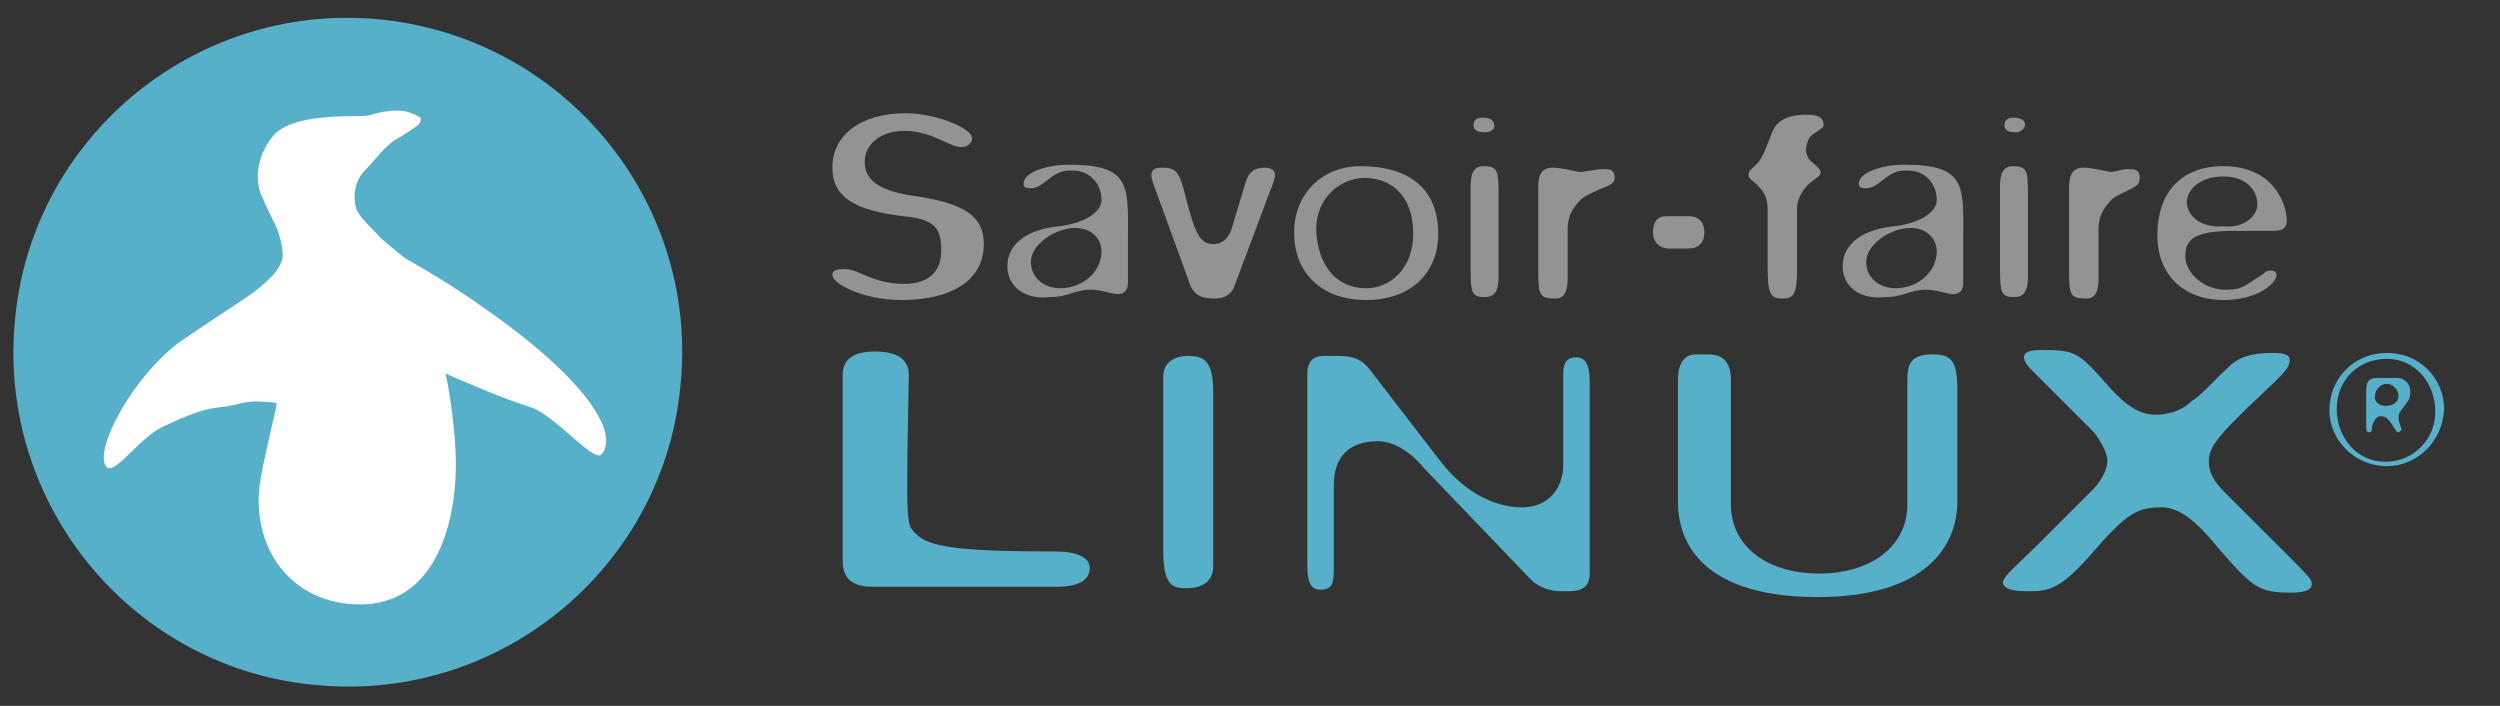 <?xml version="1.0" encoding="utf-8"?>
<!-- Generator: Adobe Illustrator 24.2.2, SVG Export Plug-In . SVG Version: 6.00 Build 0)  -->
<svg version="1.1" id="Layer_1" xmlns="http://www.w3.org/2000/svg" xmlns:xlink="http://www.w3.org/1999/xlink" x="0px" y="0px"
	 viewBox="0 0 170 48" style="enable-background:new 0 0 170 48;" xml:space="preserve">
<rect x="0" y="0" width="170" height="48" fill="#333333" stroke="none"/>
<style type="text/css">
	.st0{fill:#56B0C9;}
	.st1{fill:#FFFFFF;}
	.st2{fill:#939393;}
</style>
<path class="st0" d="M25.6,1.3C13.1,0.2,2,9.5,1,22c-1.1,12.5,8.2,23.6,20.7,24.6c12.5,1.1,23.6-8.2,24.6-20.7
	C47.4,13.4,38.1,2.4,25.6,1.3z"/>
<path class="st1" d="M40.9,30.9c-0.5,0.6-3.2-2.7-4.8-3.2c-1.9-0.6-4.2-1.6-5.8-2.3c0.3,1.3,0.7,4.2,0.7,6.1c0,4.5-1.6,9.6-6.5,9.6
	c-4.8,0-7.5-4-6.8-8.4c0.4-2.4,1.2-5.2,1.1-5.3c0,0-0.7-0.1-1.4-0.1c-0.9,0-1.4,0.3-2.5,0.4c-1.1,0.1-2.3,0.6-3.8,1.3
	c-1.7,0.8-3.4,3.5-3.9,2.7c-0.8-1.2,1.9-6.2,5.1-8.5c2.9-2,4.6-3,5.3-3.6c0.7-0.6,1.4-1.2,1.6-2c0.1-0.4-0.1-1.3-0.3-1.9
	c-0.2-0.5-0.7-1.4-1.2-2.6c-0.4-1.2-0.1-2.8,1-4C19.8,8,22.5,7.9,24,7.9c1.6,0,0.9-0.1,2.1-0.3c1.3-0.2,1.8,0,2.5,0.4
	c0,0,0.1,0.4-0.3,0.6c-0.3,0.2-0.7,0.5-1.4,0.9c-0.7,0.4-1.4,1.4-2.1,2.1c-0.7,0.7-0.8,1.8-0.6,2.5c0.2,0.7,1.1,1.4,1.7,2.1
	c0.8,0.7,1.7,1.4,1.7,1.4S30.2,19,33,21C40,25.9,42.1,29.5,40.9,30.9z"/>
<path class="st2" d="M65.4,10c-0.9,0-2-1.1-3.9-1.1c-1.6,0-2.7,0.9-2.7,2.1c0,1,0.6,1.9,3.2,2.3c3.6,0.5,4.9,1.4,4.9,3.3
	c0,2.4-2.1,3.8-5.6,3.8c-2.6,0-4.7-1.1-4.7-1.7c0-0.4,0.5-0.4,0.9-0.4c0.9,0,1.8,1,4,1c1.9,0,2.5-1.1,2.5-2.2c0-1.5-0.3-2.2-2.6-2.4
	c-3.3-0.4-4.8-1.3-4.8-3.3c0-2.2,1.9-3.7,5-3.7c2,0,4.5,1,4.5,1.7C66.1,9.8,65.7,10,65.4,10 M72.1,19.6c1.5,0,2.8-1.1,2.8-2.5
	c0-0.9-0.7-1.6-1.8-1.6c-1.3,0-3,1.1-3,2.3C70.1,18.9,71,19.6,72.1,19.6 M68.5,18.1c0-1.6,1.5-2.5,3.4-2.7c1.9-0.2,3-1,3-1.8
	c0-1.2-0.9-2-1.9-2h-0.3c-1.2,0-1.7,1.2-2.6,1.2c-0.2,0-0.5,0-0.5-0.3c0-0.8,1.6-1.3,3.1-1.3c4.3,0,4,1.5,4,5.2v2.8
	c0,0.5-0.2,0.8-0.7,0.8c-0.4,0-1.1-0.3-1.8-0.3c-1.2,0-1.5,0.5-2.8,0.5C69.7,20.4,68.5,19.5,68.5,18.1 M82.5,16.6
	c0.6,0,1.1-0.4,1.3-1.2l0.9-3c0.2-0.7,0.6-1,1.3-1c0.1,0,0.7,0,0.7,0.5c0,0.3-0.3,1-0.3,1L84,19.3c-0.2,0.7-0.7,1-1.4,1
	c-0.9,0-1.5-0.2-1.8-1.3l-2.3-6.3c-0.4-1-0.2-1.3,0.5-1.3c0.9,0,1.2,0.2,1.6,1.9C81.2,15.6,81.5,16.6,82.5,16.6 M92.9,19.6
	c1.6,0,3.2-1.3,3.2-3.7c0-2.7-1.6-3.8-3.3-3.8c-1.6,0-3.3,1.3-3.3,3.5C89.6,18.1,90.9,19.6,92.9,19.6 M92.9,20.4
	c-3,0-4.9-1.8-4.9-4.6c0-2.6,1.9-4.5,4.5-4.5c3.4,0,5.3,1.6,5.3,4.6C97.8,18.6,95.9,20.4,92.9,20.4 M101,9c-0.6,0-0.8-0.2-0.8-0.5
	s0.2-0.5,0.6-0.5c0.4,0,0.8,0.1,0.8,0.5C101.7,8.8,101.3,9,101,9 M101.9,18.9c0,0.9-0.3,1.3-0.9,1.3c-0.9,0-1-0.2-1-2v-5.5
	c0-0.9,0.2-1.4,0.9-1.4c1,0,1,0.4,1,2.1C101.9,13.5,101.9,18.9,101.9,18.9z M109.1,11.5c0.3,0,0.7,0,0.7,0.6c0,0.5-0.7,0.6-1.3,0.9
	c-1.1,0.5-1,0.6-1.3,0.9c-0.4,0.5-0.6,1-0.6,1.7V19c0,0.9-0.3,1.3-0.8,1.3c-1.1,0-1.2-0.2-1.2-1.8v-5.8c0-0.9,0.3-1.3,1-1.3
	c0.6,0,1.7,0.3,1.9,0.3C108.2,11.6,108.6,11.5,109.1,11.5 M115.9,15.8c0,0.7-0.4,1.1-1.1,1.1h-1.3c-0.7,0-1.1-0.5-1.1-1.1
	c0-0.7,0.3-1.1,0.9-1.1h1.5C115.6,14.7,115.9,15.2,115.9,15.8 M123.2,9.2c-0.2,0.1-0.4,0.7-0.4,1c0,0.2,0.1,0.4,0.2,0.6
	c0.1,0.2,0.8,0.6,0.8,0.9c0,0.3-0.2,0.3-0.8,0.8c-0.3,0.3-0.8,0.9-0.8,1.7v4c0,1.8-0.2,2.1-1,2.1c-0.8,0-1-0.3-1-2.1l0-3.9
	c0-0.8-0.2-1.2-0.6-1.6c-0.2-0.3-0.7-0.5-0.7-0.8c0-0.4,0.3-0.4,0.7-0.9c0.2-0.3,0.3-0.4,0.9-2c0.2-0.5,0.7-1.2,2.3-1.2
	c0.9,0,1.2,0.2,1.2,0.7C124,8.7,124,8.6,123.2,9.2 M128.9,19.6c1.5,0,2.8-1.1,2.8-2.5c0-0.9-0.7-1.6-1.8-1.6c-1.3,0-3,1.1-3,2.3
	C126.9,18.9,127.8,19.6,128.9,19.6 M125.3,18.1c0-1.6,1.5-2.5,3.4-2.7c1.9-0.2,3-1,3-1.8c0-1.2-0.9-2-1.9-2h-0.3
	c-1.2,0-1.7,1.2-2.6,1.2c-0.2,0-0.5,0-0.5-0.3c0-0.8,1.6-1.3,3.1-1.3c4.3,0,4,1.5,4,5.2v2.8c0,0.5-0.2,0.8-0.7,0.8
	c-0.4,0-1.1-0.3-1.8-0.3c-1.2,0-1.5,0.5-2.8,0.5C126.5,20.4,125.3,19.5,125.3,18.1 M137.1,9c-0.6,0-0.8-0.2-0.8-0.5s0.2-0.5,0.6-0.5
	c0.4,0,0.8,0.1,0.8,0.5C137.7,8.8,137.3,9,137.1,9 M137.9,18.9c0,0.9-0.3,1.3-0.9,1.3c-0.9,0-1-0.2-1-2v-5.5c0-0.9,0.2-1.4,0.9-1.4
	c1,0,1,0.4,1,2.1C137.9,13.5,137.9,18.9,137.9,18.9z M144.8,11.5c0.3,0,0.7,0,0.7,0.6c0,0.5-0.3,0.6-0.9,0.9c-1.1,0.5-1,0.6-1.3,0.9
	c-0.4,0.5-0.6,1-0.6,1.7V19c0,0.9-0.3,1.3-0.8,1.3c-1.1,0-1.2-0.2-1.2-1.8v-5.8c0-0.9,0.3-1.3,1-1.3c0.6,0,1.7,0.3,1.9,0.3
	C144.2,11.6,144.2,11.5,144.8,11.5 M150.9,15.4h0.7c1,0,1.9-0.7,1.9-1.5c0-1-0.8-1.9-2.3-1.9c-1.5,0-2.5,0.8-2.5,1.8
	C148.8,14.8,149.7,15.4,150.9,15.4 M154.6,15.7l-2.6,0c-2.5,0-3.4,0.4-3.4,1.7c0,1.2,1.3,2.3,2.7,2.3c0.7,0,1.1-0.1,1.4-0.3l1.1-0.7
	c0.2-0.1,0.2-0.3,0.6-0.3c1.1,0-0.1,2-3.2,2c-2.7,0-4.5-1.7-4.5-4.4c0-2.8,1.5-4.7,4.5-4.7c3.5,0,4.3,2.7,4.3,3.7
	C155.5,15.5,155.2,15.7,154.6,15.7"/>
<path class="st0" d="M62.4,36.4c0.9,0.9,3.8,1.1,9.4,1.1c1.4,0,2.3,0.4,2.3,1.1c0,0.9-0.8,1.3-2.3,1.3H59.4c-1.4,0-2.1-0.5-2.1-1.8
	V25.5c0-1.1,0.8-1.6,2.2-1.6c1.6,0,2.3,0.6,2.3,1.6C61.6,36.4,61.6,35.6,62.4,36.4 M82.5,38.5c0,1-0.7,1.5-1.8,1.5
	c-1,0-1.6-0.2-1.6-2.6V25.6c0-0.9,0.7-1.4,1.7-1.4c1.2,0,1.7,0.5,1.7,2.5C82.5,26.7,82.5,38.5,82.5,38.5z M93.2,25.2l4.7,6.1
	c1.9,2.5,4.1,3.2,5.6,3.2c1.8,0,2.8-1.3,2.8-2.9v-6.2c0-0.8,0.3-1.1,0.9-1.1c0.6,0,0.9,0.5,0.9,1.6v13.1c0,0.8-0.4,1.2-1.4,1.2h-0.6
	c-0.9,0-1.7-0.4-2.2-1l-7.1-7.4c-0.8-1-2-1.8-3.1-1.8c-2,0-3,1.1-3,3v5.8c0,0.8-0.1,1.3-0.9,1.3c-0.6,0-0.9-0.4-0.9-1.6V25.4
	c0-0.8,0.4-1.2,1.1-1.2h0.9C92,24.2,92.6,24.4,93.2,25.2 M117.7,25.8v8.5c0,2.8,2.4,4.7,6,4.7c3.6,0,6-1.9,6-4.7v-8.5
	c0-1.1,0.3-1.7,1.7-1.7c1.2,0,1.7,0.3,1.7,2.4v7.6c0,2.9-2,6.5-9.5,6.5c-7,0-9.5-3-9.5-6.5v-8.3c0-1,0.4-1.7,1.2-1.7h0.9
	C117.2,24.1,117.7,24.7,117.7,25.8 M151.5,25c0.5-0.5,1.2-1,3-1c0.8,0,1.2,0.1,1.2,0.5c0,0.5-0.4,0.9-2,2.4
	c-3.1,2.9-3.5,3.6-3.5,4.5c0,1,0.7,1.7,1.2,2.2c5.7,5.7,5.8,5.7,5.8,6.1c0,0.4-0.4,0.6-1.4,0.6c-2.2,0-2.6-0.3-5.1-3.2
	c-1.7-2.1-2.8-2.6-3.7-2.6c-1.7,0-2.4,0.4-4.9,3.3c-2.2,2.5-3,2.4-4.4,2.4c-0.9,0-1.5-0.2-1.5-0.6c0-0.4,1-1.2,2.3-2.5
	c-1.2,1.2,3.7-3.7,3.9-3.9c0.6-0.7,0.9-1.3,0.9-1.9c0-0.6-0.7-1.7-1-2l-4-4c-1.5-1.4-0.1-1.5,0.4-1.5c2.5,0,2.6,0.1,4.8,2.6
	c1.1,1.2,2,1.8,3.1,1.8c0.7,0,1.7-0.2,2.4-0.9C149.8,26.8,150.7,25.7,151.5,25"/>
<path class="st0" d="M162.3,31.7c-2.1,0-3.9-1.7-3.9-3.8c0-2.2,1.7-3.9,3.9-3.9c2.4,0,3.9,1.9,3.9,3.8
	C166.1,30.1,164.3,31.7,162.3,31.7z M162.2,31.4c1.9,0,3.4-1.5,3.4-3.4c0-2-1.4-3.6-3.3-3.6c-1.9,0-3.4,1.4-3.4,3.4
	C158.9,29.8,160.3,31.4,162.2,31.4z M162.8,29.1c-0.3-0.5-0.5-0.8-0.9-0.8c-0.3,0-0.5,0.3-0.6,0.7c0,0.2,0,0.4-0.2,0.4
	c-0.2,0-0.2-0.2-0.2-0.5v-2.2c0-0.7,0.1-1,0.8-1c0.4,0,0.3,0,1.3,0c0.5,0,0.9,0.4,0.9,0.9c0,0.5-0.1,0.6-0.4,1
	c-0.2,0.3-0.4,0.4-0.4,0.8c0,0.3,0.2,0.7,0.2,0.8c0,0.1,0,0.1-0.1,0.1C163.1,29.5,163,29.4,162.8,29.1z M162.2,27.6
	c0.6,0,0.9-0.3,0.9-0.7c0-0.4-0.4-0.8-0.8-0.8c-0.4,0-0.8,0.4-0.8,0.8C161.4,27.2,161.7,27.6,162.2,27.6z"/>
</svg>
